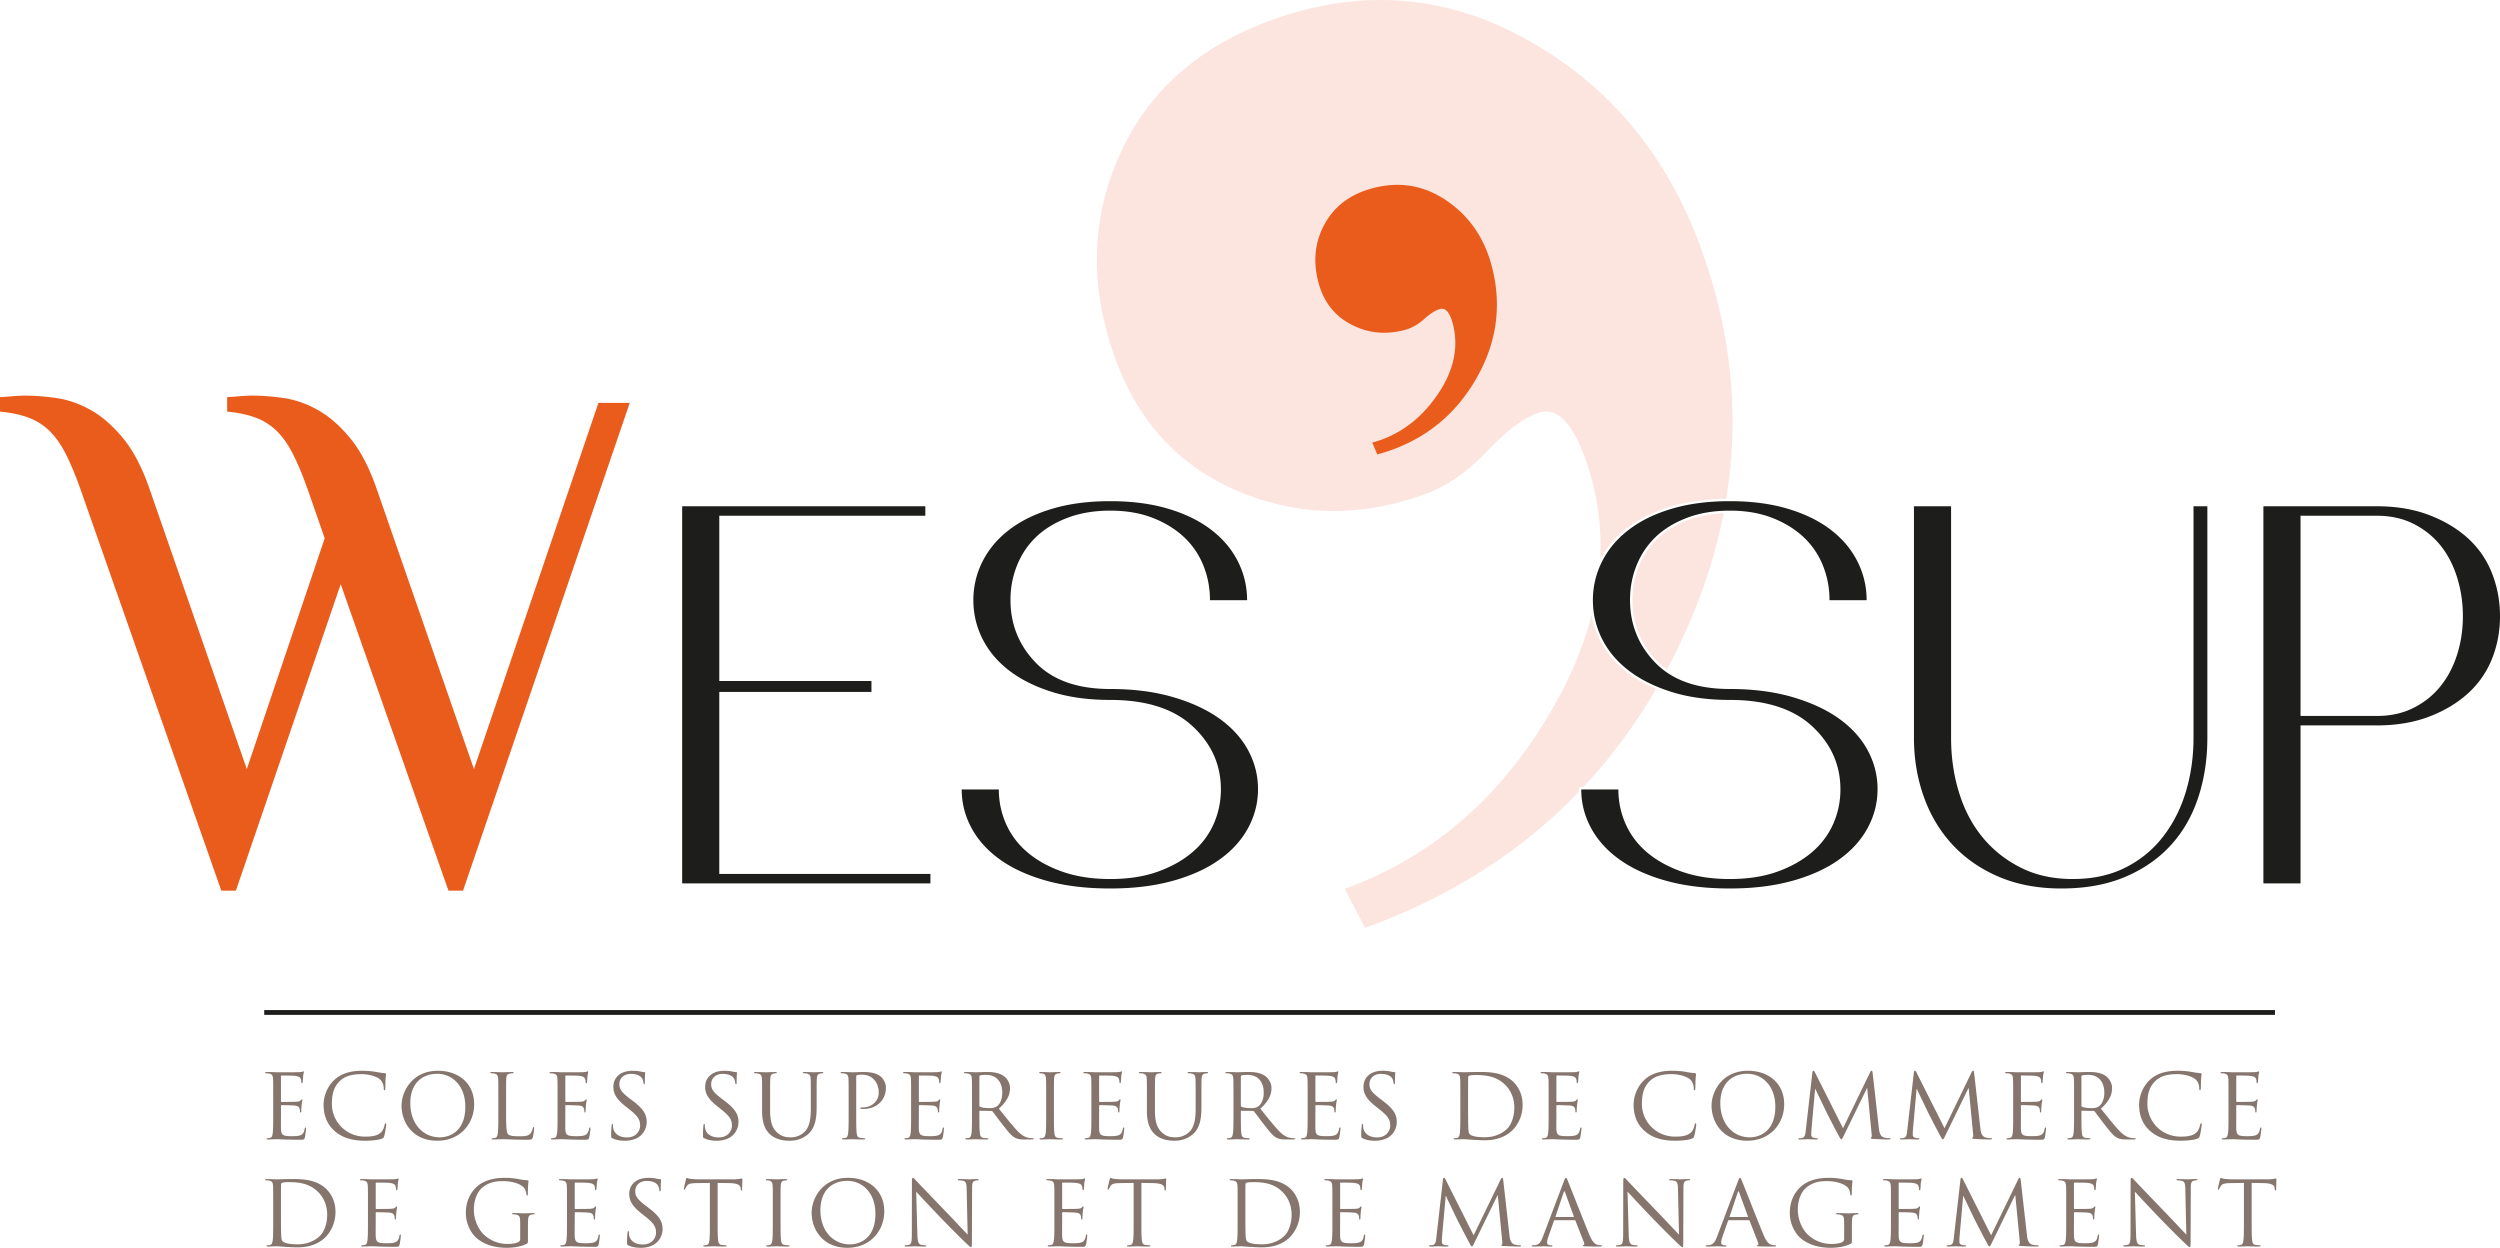 <svg xmlns="http://www.w3.org/2000/svg" viewBox="0 0 600 299.472"><path d="M397.728 129.326c-1.91 1.845-3.394 4.06-4.41 6.585a21.534 21.534 0 0 0-1.53 8.048c0 5.735 2.003 10.69 5.951 14.732.71.727 1.503 1.367 2.336 1.965a147.678 147.678 0 0 0 2.303-4.48c5.378-10.966 9.142-21.96 11.29-32.981-3.166.133-6.073.667-8.624 1.645-2.944 1.128-5.406 2.637-7.316 4.486zm-13.77 24.241a21.075 21.075 0 0 1-1.956-6.024c-1.9 7.423-5.048 14.977-9.477 22.666-12.17 21.117-28.768 35.475-49.794 43.099l4.888 9.379c20.405-7.399 37.508-18.285 51.316-32.66-.005-.185-.017-.368-.017-.553v-.583h1.086c6.594-7.038 12.42-14.89 17.47-23.56-2.642-1.104-4.982-2.427-6.973-3.962-2.852-2.197-5.053-4.822-6.543-7.802zm24.3-93.94c-8.1-22.337-21.946-38.992-41.542-49.985-19.595-10.98-40.13-12.583-61.588-4.803-17.526 6.353-29.7 17.215-36.514 32.569-6.822 15.368-7.135 31.581-.94 48.665 5.562 15.337 15.484 25.98 29.796 31.942 14.304 5.965 29.119 6.17 44.455.608 5.255-1.907 10.214-5.306 14.877-10.226 4.655-4.908 8.738-8.002 12.25-9.274 2.188-.795 4.23-.29 6.12 1.497 1.885 1.803 3.631 4.886 5.216 9.26 2.896 7.986 4.098 16.15 3.656 24.488 1.487-2.913 3.656-5.485 6.457-7.645 2.844-2.19 6.376-3.928 10.498-5.164 3.89-1.166 8.361-1.781 13.29-1.846 3.27-19.937 1.266-39.965-6.03-60.086z" fill="#fce5df"/><path d="M113.746 184.581l-23.413-67.444c-1.748-5.005-3.843-9-6.29-11.968-2.446-2.971-5.01-5.212-7.689-6.727-2.681-1.513-5.39-2.473-8.123-2.883-2.739-.407-5.33-.612-7.777-.612-.815 0-1.894.061-3.232.174-1.34.119-2.243.176-2.708.176v3.493c2.56.237 4.805.7 6.727 1.4a14.266 14.266 0 0 1 5.067 3.144c1.455 1.398 2.766 3.232 3.93 5.502 1.164 2.273 2.33 5.042 3.496 8.3l4.194 12.058-18.696 55.387-23.414-67.444c-1.747-5.005-3.843-9-6.29-11.968-2.446-2.971-5.01-5.212-7.688-6.727-2.681-1.513-5.39-2.473-8.125-2.883-2.738-.407-5.329-.612-7.775-.612-.814 0-1.891.061-3.232.174-1.339.119-2.242.176-2.708.176v3.493c2.563.237 4.804.7 6.727 1.4a14.28 14.28 0 0 1 5.067 3.144c1.454 1.398 2.765 3.232 3.93 5.502 1.164 2.273 2.329 5.042 3.495 8.3l33.897 96.624h3.495l25.16-73.56 25.86 73.56h3.495l40.012-117.065h-7.514l-29.878 87.886zM357.96 63.636c-1.81-6.688-5.43-11.868-10.857-15.539-5.427-3.669-11.356-4.636-17.783-2.896-5.247 1.418-9.052 4.278-11.407 8.576-2.358 4.3-2.843 9.004-1.457 14.12 1.241 4.593 3.865 7.929 7.88 10.008 4.014 2.085 8.313 2.504 12.906 1.261 1.574-.424 3.1-1.293 4.572-2.608 1.475-1.313 2.737-2.113 3.787-2.397.656-.177 1.237.018 1.742.584.505.57.936 1.509 1.294 2.819 1.546 5.721.292 11.501-3.757 17.342-4.053 5.841-9.227 9.61-15.523 11.314l1.19 2.845c10.235-2.769 18.016-8.602 23.35-17.51 5.332-8.902 6.69-18.21 4.063-27.919z" fill="#ea5c1c"/><path d="M223.298 209.743h-50.67V166.06h36.518v-2.62h-36.517v-39.663h49.448v-2.273h-58.36v90.509h59.581v-2.271zm62.813-5.154c-2.27 1.921-5.038 3.466-8.3 4.63-3.262 1.165-7.047 1.747-11.356 1.747-4.31 0-8.125-.582-11.445-1.748-3.32-1.163-6.115-2.708-8.388-4.63-2.269-1.92-3.99-4.193-5.153-6.814a20.201 20.201 0 0 1-1.747-8.3h-8.912c0 3.26.786 6.35 2.36 9.261 1.573 2.913 3.87 5.447 6.9 7.601 3.029 2.156 6.755 3.843 11.182 5.067 4.426 1.223 9.493 1.834 15.203 1.834 5.592 0 10.598-.614 15.025-1.84 4.427-1.229 8.153-2.924 11.184-5.086 3.026-2.163 5.329-4.707 6.902-7.629 1.57-2.92 2.357-6.018 2.357-9.296 0-3.27-.786-6.367-2.357-9.293-1.573-2.92-3.876-5.466-6.902-7.628-3.03-2.16-6.757-3.886-11.184-5.172-4.427-1.287-9.433-1.931-15.025-1.931-7.804 0-13.746-2.086-17.823-6.264-4.078-4.177-6.116-9.221-6.116-15.139 0-2.9.525-5.654 1.574-8.265 1.047-2.61 2.561-4.872 4.542-6.786 1.982-1.915 4.484-3.452 7.515-4.612 3.026-1.16 6.463-1.741 10.308-1.741 3.844 0 7.25.582 10.221 1.747 2.97 1.164 5.473 2.709 7.512 4.63a18.908 18.908 0 0 1 4.632 6.815c1.048 2.62 1.573 5.387 1.573 8.298h8.91c0-3.26-.728-6.348-2.185-9.26-1.457-2.91-3.581-5.444-6.377-7.6-2.796-2.155-6.232-3.845-10.31-5.067-4.077-1.223-8.735-1.836-13.976-1.836-5.243 0-9.903.613-13.979 1.836-4.079 1.222-7.512 2.912-10.308 5.067-2.797 2.156-4.921 4.69-6.377 7.6a20.415 20.415 0 0 0-2.185 9.26c0 3.262.728 6.35 2.185 9.261 1.456 2.913 3.58 5.447 6.377 7.602 2.796 2.156 6.23 3.871 10.308 5.153 4.076 1.283 8.736 1.921 13.979 1.921 8.62 0 15.202 2.099 19.742 6.291 4.544 4.193 6.818 9.261 6.818 15.201 0 2.914-.586 5.68-1.747 8.3-1.167 2.62-2.886 4.893-5.157 6.815zm148.69 0c-2.272 1.921-5.04 3.466-8.3 4.63-3.263 1.165-7.05 1.747-11.356 1.747-4.312 0-8.125-.582-11.446-1.748-3.32-1.163-6.115-2.708-8.388-4.63-2.27-1.92-3.99-4.193-5.153-6.814a20.202 20.202 0 0 1-1.748-8.3h-8.91c0 3.26.786 6.35 2.36 9.261 1.571 2.913 3.87 5.447 6.9 7.601 3.027 2.156 6.754 3.843 11.182 5.067 4.426 1.223 9.493 1.834 15.203 1.834 5.59 0 10.597-.614 15.025-1.84 4.424-1.229 8.152-2.924 11.183-5.086 3.027-2.163 5.33-4.707 6.902-7.629 1.572-2.92 2.359-6.018 2.359-9.296 0-3.27-.787-6.367-2.36-9.293-1.571-2.92-3.874-5.466-6.901-7.628-3.03-2.16-6.759-3.886-11.183-5.172-4.428-1.287-9.435-1.931-15.025-1.931-7.807 0-13.749-2.086-17.823-6.264-4.08-4.177-6.116-9.221-6.116-15.139 0-2.9.525-5.654 1.572-8.265 1.049-2.61 2.562-4.872 4.544-6.786 1.979-1.915 4.484-3.452 7.513-4.612 3.028-1.16 6.465-1.741 10.31-1.741 3.843 0 7.248.582 10.222 1.747 2.97 1.164 5.472 2.709 7.511 4.63a18.928 18.928 0 0 1 4.632 6.815c1.047 2.62 1.572 5.387 1.572 8.298h8.911c0-3.26-.73-6.348-2.185-9.26-1.458-2.91-3.58-5.444-6.378-7.6-2.795-2.155-6.232-3.845-10.308-5.067-4.08-1.223-8.736-1.836-13.977-1.836-5.243 0-9.903.613-13.979 1.836-4.079 1.222-7.513 2.912-10.31 5.067-2.795 2.156-4.92 4.69-6.376 7.6a20.415 20.415 0 0 0-2.185 9.26c0 3.262.728 6.35 2.185 9.261 1.455 2.913 3.58 5.447 6.377 7.602 2.796 2.156 6.23 3.871 10.31 5.153 4.075 1.283 8.735 1.921 13.978 1.921 8.618 0 15.2 2.099 19.743 6.291 4.542 4.193 6.814 9.261 6.814 15.201 0 2.914-.582 5.68-1.746 8.3-1.166 2.62-2.884 4.893-5.155 6.815zm33.828-1.835c3.037 3.263 6.746 5.826 11.125 7.689 4.381 1.86 9.372 2.794 14.976 2.794 5.837 0 10.947-.933 15.327-2.794 4.38-1.863 8.026-4.397 10.947-7.603 2.918-3.201 5.108-7.014 6.57-11.444 1.459-4.426 2.19-9.2 2.19-14.328v-55.563h-3.322v55.563c0 4.545-.61 8.855-1.833 12.931-1.224 4.08-3.058 7.686-5.504 10.833-2.445 3.146-5.478 5.621-9.086 7.426-3.613 1.807-7.806 2.708-12.58 2.708-4.66 0-8.797-.901-12.407-2.708-3.61-1.805-6.668-4.221-9.173-7.252-2.506-3.027-4.398-6.61-5.678-10.747-1.282-4.131-1.922-8.53-1.922-13.191v-55.563h-8.911v55.563c0 5.01.786 9.728 2.365 14.154 1.575 4.428 3.883 8.271 6.916 11.532zM598.08 137.58c-1.283-3.258-3.204-6.054-5.766-8.386-2.563-2.328-5.678-4.194-9.349-5.59-3.667-1.398-7.834-2.097-12.49-2.097h-27.26v90.508h8.913v-37.917h18.346c4.657 0 8.824-.698 12.491-2.096 3.671-1.4 6.786-3.26 9.35-5.592a22.256 22.256 0 0 0 5.765-8.298c1.282-3.203 1.92-6.61 1.92-10.222 0-3.61-.638-7.046-1.92-10.31zm-8.386 19.571c-.934 2.912-2.271 5.444-4.019 7.6-1.747 2.156-3.905 3.874-6.465 5.154-2.563 1.282-5.475 1.922-8.736 1.922h-18.346v-48.05h18.346c3.26 0 6.173.642 8.736 1.922 2.56 1.283 4.718 3 6.465 5.155 1.748 2.157 3.085 4.717 4.019 7.689.93 2.97 1.398 6.087 1.398 9.347 0 3.264-.468 6.35-1.398 9.261zm-526.28 86.424h482.578v-1.165H63.413v1.165z" fill="#1d1d1b"/><path d="M63.821 257.585c.198 0 .575.021.754.064.73.15.906.492.95 1.221.045.686.045 1.285.045 4.625v3.771c0 2.056 0 3.749-.111 4.647-.088.621-.198 1.092-.642 1.178a3.482 3.482 0 0 1-.664.086c-.134 0-.177.064-.177.128 0 .13.11.172.354.172.332 0 .841-.043 1.285-.043.464-.022.84-.022.884-.022.332 0 .865.022 1.729.065.863.021 2.082.064 3.743.064.862 0 1.041 0 1.196-.555.11-.452.289-1.907.289-2.08 0-.15 0-.32-.134-.32-.112 0-.155.086-.2.32-.155.88-.421 1.307-.997 1.544-.576.234-1.55.234-2.126.234-2.17 0-2.502-.278-2.568-1.755-.022-.45 0-2.935 0-3.663v-1.885c0-.086.043-.15.155-.15.377 0 2.57.043 3.166.107.864.086 1.063.449 1.152.75.09.278.09.493.09.706 0 .108.043.193.153.193.156 0 .156-.235.156-.406 0-.151.043-.943.088-1.372.067-.707.177-1.07.177-1.198 0-.13-.043-.173-.11-.173-.09 0-.177.109-.333.28-.198.213-.51.256-1.04.298-.51.045-3.234.045-3.521.045-.11 0-.133-.066-.133-.214v-5.912c0-.151.043-.215.133-.215.242 0 2.658.02 3.033.064 1.196.13 1.42.386 1.574.73.11.256.132.62.132.77 0 .17.043.278.178.278.087 0 .132-.128.154-.235.045-.257.088-1.2.11-1.414.067-.598.178-.857.178-1.005 0-.109-.023-.193-.09-.193-.11 0-.198.084-.308.107a6.213 6.213 0 0 1-.954.106c-.51.021-4.915.021-5.072.021l-.906-.041c-.487-.023-1.087-.023-1.596-.023-.243 0-.353.043-.353.171 0 .086.088.13.177.13zm16.518 13.879c1.749 1.52 3.986 2.312 7.307 2.312 1.419 0 3.101-.15 3.988-.491.398-.173.444-.214.575-.621.222-.728.487-2.592.487-2.742 0-.172-.043-.322-.155-.322-.133 0-.176.086-.22.322-.067.385-.355 1.328-.82 1.799-.886.88-2.192 1.07-3.855 1.07-4.738 0-7.992-3.748-7.992-7.838 0-2.185.375-4.092 1.992-5.59.775-.729 2.148-1.563 5.095-1.563 1.947 0 3.653.577 4.427 1.219.576.472.932 1.35.932 2.186 0 .299.023.449.176.449.132 0 .177-.128.2-.449.022-.322.022-1.5.065-2.207.046-.77.112-1.026.112-1.198 0-.13-.044-.216-.288-.236-.71-.044-1.418-.171-2.26-.321-1.083-.193-2.325-.257-3.21-.257-3.41 0-5.425 1.007-6.756 2.29-1.97 1.907-2.478 4.413-2.478 5.849 0 2.033.531 4.475 2.678 6.339zm24.758-14.478c-6.113 0-8.727 4.904-8.727 8.374 0 3.854 2.525 8.417 8.594 8.417 5.337 0 8.837-3.963 8.837-8.76 0-4.989-3.722-8.03-8.704-8.03zm.464 15.977c-3.987 0-7.087-3.213-7.087-8.203 0-4.69 2.768-7.046 6.468-7.046 3.498 0 6.733 2.762 6.733 7.901 0 6.234-4.12 7.348-6.114 7.348zm12.288-15.378c.2 0 .576.022.753.065.731.149.908.492.953 1.22.043.686.043 1.286.043 4.624v3.772c0 2.057 0 3.748-.11 4.647-.09.62-.2 1.091-.643 1.178-.2.043-.465.086-.664.086-.133 0-.177.064-.177.127 0 .13.11.173.354.173.332 0 .82-.02 1.262-.043.444 0 .819-.021.908-.021.642 0 1.33.02 2.26.064.929.022 2.081.064 3.676.064 1.173 0 1.24-.085 1.396-.578.176-.62.332-1.906.332-2.142s-.022-.32-.133-.32c-.134 0-.178.106-.2.277-.066.407-.288.943-.575 1.285-.532.62-1.507.643-2.68.643-1.728 0-2.304-.15-2.658-.493-.4-.386-.487-1.756-.487-4.904v-3.815c0-3.338 0-3.938.044-4.624.044-.75.22-1.114.864-1.22.265-.043.574-.065.73-.065.089 0 .178-.043.178-.13 0-.127-.112-.17-.356-.17-.664 0-2.28.064-2.39.064-.112 0-1.506-.064-2.503-.064-.244 0-.354.043-.354.17 0 .087.088.13.177.13zm18.622 15.892c.864.021 2.081.064 3.744.064.864 0 1.04 0 1.196-.555.11-.452.289-1.907.289-2.08 0-.15 0-.32-.134-.32-.112 0-.155.086-.2.32-.155.88-.421 1.307-.997 1.544-.575.234-1.55.234-2.126.234-2.17 0-2.503-.278-2.568-1.755-.022-.45 0-2.935 0-3.663v-1.885c0-.086.043-.15.155-.15.375 0 2.57.043 3.166.107.863.086 1.063.449 1.152.75.09.278.09.493.09.706 0 .108.043.193.153.193.156 0 .156-.235.156-.406 0-.151.045-.943.088-1.372.067-.707.177-1.07.177-1.198 0-.13-.044-.173-.11-.173-.09 0-.177.109-.333.28-.198.213-.51.256-1.041.298-.509.045-3.233.045-3.52.045-.112 0-.133-.066-.133-.214v-5.912c0-.151.043-.215.133-.215.242 0 2.657.02 3.033.064 1.196.13 1.42.386 1.574.73.11.256.132.62.132.77 0 .17.045.278.177.278.088 0 .133-.128.155-.235.045-.257.088-1.2.11-1.414.067-.598.178-.857.178-1.005 0-.109-.023-.193-.088-.193-.112 0-.2.084-.311.107-.176.041-.53.086-.953.106-.51.021-4.916.021-5.072.021l-.906-.041c-.487-.023-1.086-.023-1.595-.023-.244 0-.354.043-.354.171 0 .086.088.13.177.13.198 0 .575.02.753.063.731.15.907.492.952 1.221.044.686.044 1.285.044 4.625v3.771c0 2.056 0 3.749-.11 4.647-.09.621-.2 1.092-.643 1.178a3.499 3.499 0 0 1-.664.086c-.134 0-.177.064-.177.128 0 .13.11.172.354.172.332 0 .841-.043 1.285-.043.464-.022.84-.022.884-.022.332 0 .865.022 1.728.065zm18.735-4.155c0-1.714-.621-3.042-3.233-5.034l-.621-.47c-2.126-1.606-2.702-2.377-2.702-3.6 0-1.562 1.197-2.483 2.724-2.483 2.038 0 2.635.899 2.767 1.135.134.236.267.814.29 1.07.021.172.042.279.176.279.11 0 .155-.15.155-.492 0-1.457.088-2.164.088-2.27 0-.108-.043-.15-.222-.15-.176 0-.353-.022-.774-.108-.554-.128-1.195-.214-2.06-.214-2.812 0-4.584 1.564-4.584 3.856 0 1.455.532 2.783 2.88 4.647l.995.792c1.906 1.52 2.547 2.378 2.547 3.855 0 1.371-1.04 2.85-3.166 2.85-1.484 0-2.946-.6-3.278-2.186-.067-.298-.067-.6-.067-.791 0-.173-.022-.236-.155-.236-.11 0-.155.107-.177.343-.022.341-.11 1.198-.11 2.27 0 .578.022.665.332.813.908.43 1.926.58 2.968.58 1.196 0 2.39-.258 3.344-.9 1.527-1.05 1.883-2.679 1.883-3.556zm13.837 3.876c.908.43 1.926.58 2.968.58 1.195 0 2.39-.258 3.343-.9 1.528-1.05 1.884-2.679 1.884-3.556 0-1.714-.621-3.042-3.234-5.034l-.62-.47c-2.128-1.606-2.7-2.377-2.7-3.6 0-1.562 1.195-2.483 2.722-2.483 2.038 0 2.635.899 2.767 1.135.134.236.267.814.289 1.07.022.172.045.279.177.279.11 0 .155-.15.155-.492 0-1.457.088-2.164.088-2.27 0-.108-.045-.15-.222-.15-.176 0-.353-.022-.774-.108-.554-.128-1.195-.214-2.06-.214-2.812 0-4.584 1.564-4.584 3.856 0 1.455.532 2.783 2.88 4.647l.995.792c1.906 1.52 2.547 2.378 2.547 3.855 0 1.371-1.04 2.85-3.166 2.85-1.484 0-2.946-.6-3.278-2.186-.067-.298-.067-.6-.067-.791 0-.173-.023-.236-.155-.236-.11 0-.155.107-.177.343-.022.341-.11 1.198-.11 2.27 0 .578.022.665.332.813zm26.95-9.703c0-3.34 0-3.939.044-4.625.045-.75.222-1.091.82-1.22.265-.044.398-.065.554-.065.086 0 .176-.043.176-.129 0-.128-.11-.17-.355-.17-.662 0-1.704.063-1.859.063-.132 0-1.352-.064-2.348-.064-.242 0-.354.043-.354.171 0 .086.09.13.177.13.2 0 .575.02.754.063.73.15.908.492.952 1.221.043.686.043 1.285.043 4.625v2.678c0 2.207-.264 4.026-1.284 5.247-.798.923-2.126 1.544-3.476 1.544-1.264 0-2.26-.194-3.345-1.178-.951-.88-1.663-2.207-1.663-5.29v-3.001c0-3.34 0-3.939.046-4.625.045-.75.222-1.135.82-1.22.265-.044.398-.065.554-.065.086 0 .176-.043.176-.129 0-.128-.11-.17-.353-.17-.665 0-1.993.063-2.193.063s-1.55-.064-2.547-.064c-.244 0-.354.043-.354.171 0 .086.088.13.177.13.2 0 .576.02.753.063.731.15.909.492.952 1.221.044.686.044 1.285.044 4.625v3.128c0 3.128.843 4.626 1.925 5.634 1.575 1.434 3.811 1.52 4.564 1.52 1.307 0 2.969-.213 4.563-1.586 1.771-1.52 2.038-4.09 2.038-6.404v-2.292zm11.402-6.21c-1.018 0-2.303.064-2.79.064-.177 0-1.507-.064-2.502-.064-.244 0-.355.043-.355.171 0 .086.088.13.178.13.199 0 .574.02.753.063.73.15.908.492.95 1.221.046.686.046 1.285.046 4.625v3.771c0 2.056 0 3.749-.11 4.647-.09.621-.2 1.092-.642 1.178-.2.043-.466.086-.667.086-.131 0-.176.064-.176.128 0 .13.11.172.355.172.663 0 2.06-.065 2.125-.065.11 0 1.505.065 2.725.065.244 0 .354-.065.354-.172 0-.064-.046-.128-.177-.128-.2 0-.687-.043-.996-.086-.667-.086-.798-.557-.865-1.178-.11-.898-.11-2.591-.11-4.647v-8.803c0-.214.044-.364.177-.407.2-.086.576-.127.953-.127.509 0 1.859-.087 3.033 1.07 1.173 1.156 1.239 2.592 1.239 3.298 0 1.97-1.682 3.49-3.83 3.49-.465 0-.597.022-.597.194 0 .107.132.15.242.15.11.021.355.021.466.021 3.144 0 5.447-2.055 5.447-5.097 0-1.135-.62-2.099-1.107-2.549-.355-.322-1.35-1.22-4.12-1.22zm11.16 14.628c-.09.621-.2 1.092-.642 1.178-.2.043-.466.086-.664.086-.134 0-.178.064-.178.128 0 .13.11.172.354.172.332 0 .843-.043 1.285-.043.464-.022.842-.022.885-.022.33 0 .864.022 1.729.065.862.021 2.08.064 3.742.064.864 0 1.04 0 1.196-.555.111-.452.288-1.907.288-2.08 0-.15 0-.32-.134-.32-.111 0-.154.086-.2.32-.154.88-.419 1.307-.997 1.544-.574.234-1.55.234-2.124.234-2.172 0-2.504-.278-2.57-1.755-.021-.45 0-2.935 0-3.663v-1.885c0-.086.046-.15.156-.15.376 0 2.569.043 3.167.107.862.086 1.062.449 1.151.75.09.278.09.493.09.706 0 .108.044.193.153.193.158 0 .158-.235.158-.406 0-.151.043-.943.086-1.372.067-.707.177-1.07.177-1.198 0-.13-.043-.173-.11-.173-.09 0-.176.109-.334.28-.198.213-.509.256-1.04.298-.51.045-3.233.045-3.52.045-.11 0-.133-.066-.133-.214v-5.912c0-.151.045-.215.132-.215.243 0 2.66.02 3.034.064 1.195.13 1.419.386 1.574.73.111.256.134.62.134.77 0 .17.043.278.177.278.086 0 .13-.128.153-.235.045-.257.088-1.2.112-1.414.065-.598.175-.857.175-1.005 0-.109-.022-.193-.087-.193-.112 0-.2.084-.31.107a6.187 6.187 0 0 1-.954.106c-.51.021-4.914.021-5.07.021l-.909-.041c-.486-.023-1.085-.023-1.594-.023-.244 0-.353.043-.353.171 0 .086.087.13.176.13.2 0 .576.02.753.063.731.15.908.492.951 1.221.045.686.045 1.285.045 4.625v3.771c0 2.056 0 3.749-.11 4.647zm29.341 1.264c-.134 0-.443 0-.863-.065-.554-.085-1.507-.32-2.704-1.54-1.284-1.33-2.79-3.235-4.605-5.486 1.993-1.776 2.68-3.36 2.68-4.945 0-1.48-.974-2.528-1.528-2.913-1.173-.814-2.657-.945-4.054-.945-.686 0-2.368.066-2.614.066-.108 0-1.505-.066-2.5-.066-.245 0-.355.045-.355.173 0 .086.088.13.177.13.198 0 .575.021.754.065.729.15.906.491.95 1.219.045.686.045 1.284.045 4.625v3.772c0 2.054 0 3.748-.111 4.646-.088.62-.198 1.092-.642 1.18a3.635 3.635 0 0 1-.664.084c-.134 0-.177.065-.177.128 0 .129.11.172.354.172.664 0 2.06-.064 2.082-.064.11 0 1.506.064 2.724.064.244 0 .356-.064.356-.172 0-.063-.047-.128-.18-.128-.199 0-.685-.043-.997-.085-.663-.087-.796-.558-.863-1.179-.11-.898-.11-2.592-.11-4.646v-.517c0-.103.045-.169.155-.169l2.724.043c.132 0 .2.042.289.126.442.559 1.484 1.992 2.413 3.171 1.262 1.607 2.038 2.656 2.99 3.147.575.302 1.129.409 2.369.409h1.573c.398 0 .532-.043.532-.172 0-.063-.09-.128-.2-.128zm-8.704-7.625c-.509.344-1.13.408-1.661.408-.974 0-1.993-.15-2.325-.343-.11-.065-.155-.15-.155-.258v-7.003a.26.26 0 0 1 .177-.257c.222-.064.819-.13 1.486-.13 2.367 0 3.828 1.608 3.828 4.284 0 1.628-.574 2.785-1.35 3.299zm15.545 7.925c.244 0 .352-.064.352-.17 0-.065-.043-.13-.175-.13-.2 0-.686-.043-.998-.086-.663-.085-.797-.557-.863-1.178-.11-.897-.11-2.592-.11-4.647v-3.77c0-3.34 0-3.94.045-4.626.043-.75.22-1.113.817-1.221.265-.042.399-.064.554-.064.089 0 .178-.043.178-.128 0-.13-.111-.172-.354-.172-.664 0-2.06.064-2.17.064s-1.509-.064-2.238-.064c-.244 0-.353.043-.353.172 0 .085.087.128.176.128.155 0 .442.022.686.086.487.105.71.47.754 1.199.044.686.044 1.286.044 4.626v3.77c0 2.055 0 3.75-.11 4.647-.09.62-.201 1.093-.643 1.178-.2.043-.465.086-.664.086-.134 0-.177.065-.177.13 0 .127.11.17.354.17.662 0 2.06-.064 2.17-.064s1.507.064 2.725.064zm14.791-.491c.11-.452.29-1.907.29-2.08 0-.15 0-.32-.135-.32-.111 0-.155.086-.2.32-.154.88-.419 1.307-.997 1.544-.574.234-1.55.234-2.125.234-2.17 0-2.503-.278-2.568-1.755-.023-.45 0-2.935 0-3.663v-1.885c0-.086.043-.15.155-.15.376 0 2.57.043 3.166.107.863.086 1.063.449 1.152.75.09.278.09.493.09.706 0 .108.043.193.153.193.156 0 .156-.235.156-.406 0-.151.045-.943.088-1.372.067-.707.177-1.07.177-1.198 0-.13-.045-.173-.11-.173-.09 0-.177.109-.334.28-.198.213-.509.256-1.04.298-.51.045-3.233.045-3.52.045-.11 0-.133-.066-.133-.214v-5.912c0-.151.043-.215.132-.215.244 0 2.66.02 3.034.064 1.195.13 1.419.386 1.574.73.11.256.132.62.132.77 0 .17.045.278.177.278.088 0 .133-.128.155-.235.045-.257.088-1.2.11-1.414.067-.598.177-.857.177-1.005 0-.109-.022-.193-.087-.193-.112 0-.2.084-.312.107-.175.041-.53.086-.952.106-.51.021-4.916.021-5.07.021l-.909-.041c-.486-.023-1.085-.023-1.594-.023-.244 0-.354.043-.354.171 0 .086.088.13.177.13.2 0 .574.02.753.063.731.15.908.492.951 1.221.045.686.045 1.285.045 4.625v3.771c0 2.056 0 3.749-.11 4.647-.09.621-.2 1.092-.642 1.178-.2.043-.467.086-.665.086-.133 0-.177.064-.177.128 0 .13.11.172.354.172.332 0 .841-.043 1.285-.043.464-.022.84-.022.885-.022.33 0 .864.022 1.727.065.864.021 2.083.064 3.744.064.864 0 1.04 0 1.195-.555zm20.063-15.7c-.665 0-1.706.063-1.86.063-.133 0-1.353-.064-2.348-.064-.245 0-.355.043-.355.171 0 .086.09.13.177.13.2 0 .577.02.754.063.73.15.908.492.952 1.221.044.686.044 1.285.044 4.625v2.678c0 2.207-.265 4.026-1.285 5.247-.798.923-2.126 1.544-3.476 1.544-1.264 0-2.26-.194-3.345-1.178-.951-.88-1.661-2.207-1.661-5.29v-3.001c0-3.34 0-3.939.044-4.625.045-.75.222-1.135.82-1.22.266-.044.398-.065.554-.065.088 0 .176-.043.176-.129 0-.128-.11-.17-.353-.17-.665 0-1.993.063-2.192.063s-1.552-.064-2.548-.064c-.244 0-.354.043-.354.171 0 .086.088.13.177.13.2 0 .576.02.754.063.73.15.908.492.95 1.221.045.686.045 1.285.045 4.625v3.128c0 3.128.843 4.626 1.927 5.634 1.573 1.434 3.81 1.52 4.562 1.52 1.307 0 2.969-.213 4.563-1.586 1.771-1.52 2.038-4.09 2.038-6.404v-2.292c0-3.34 0-3.939.043-4.625.045-.75.222-1.091.82-1.22.265-.044.398-.065.554-.065.088 0 .176-.043.176-.129 0-.128-.11-.17-.353-.17zm10.006 16.191c.244 0 .355-.064.355-.172 0-.063-.045-.128-.178-.128-.2 0-.686-.043-.997-.085-.664-.087-.796-.558-.863-1.179-.11-.898-.11-2.592-.11-4.646v-.517c0-.103.044-.169.154-.169l2.724.043c.133 0 .2.042.29.126.441.559 1.484 1.992 2.412 3.171 1.263 1.607 2.038 2.656 2.991 3.147.575.302 1.13.409 2.368.409h1.574c.397 0 .531-.043.531-.172 0-.063-.087-.128-.2-.128-.132 0-.443 0-.863-.065-.555-.085-1.506-.32-2.703-1.54-1.283-1.33-2.79-3.235-4.606-5.486 1.994-1.776 2.68-3.36 2.68-4.945 0-1.48-.974-2.528-1.527-2.913-1.173-.814-2.658-.945-4.054-.945-.686 0-2.368.066-2.614.066-.109 0-1.505-.066-2.503-.066-.242 0-.352.045-.352.173 0 .086.088.13.177.13.198 0 .574.021.753.065.73.15.907.491.951 1.219.045.686.045 1.284.045 4.625v3.772c0 2.054 0 3.748-.11 4.646-.09.62-.2 1.092-.643 1.18a3.635 3.635 0 0 1-.664.084c-.134 0-.177.065-.177.128 0 .129.11.172.354.172.664 0 2.06-.064 2.083-.064.108 0 1.505.064 2.722.064zm-1.794-15.121a.26.26 0 0 1 .178-.257c.221-.064.818-.13 1.484-.13 2.368 0 3.83 1.608 3.83 4.284 0 1.628-.575 2.785-1.35 3.299-.51.344-1.13.408-1.662.408-.973 0-1.993-.15-2.325-.343-.11-.065-.155-.15-.155-.258v-7.003zm23.627 14.63c.112-.452.289-1.907.289-2.08 0-.15 0-.32-.132-.32-.112 0-.157.086-.202.32-.153.88-.42 1.307-.995 1.544-.575.234-1.55.234-2.126.234-2.17 0-2.504-.278-2.568-1.755-.024-.45 0-2.935 0-3.663v-1.885c0-.086.043-.15.153-.15.377 0 2.57.043 3.168.107.862.086 1.063.449 1.15.75.09.278.09.493.09.706 0 .108.045.193.155.193.155 0 .155-.235.155-.406 0-.151.044-.943.09-1.372.064-.707.176-1.07.176-1.198 0-.13-.044-.173-.112-.173-.087 0-.177.109-.331.28-.2.213-.511.256-1.041.298-.51.045-3.232.045-3.52.045-.112 0-.133-.066-.133-.214v-5.912c0-.151.043-.215.133-.215.242 0 2.657.02 3.033.064 1.196.13 1.417.386 1.572.73.11.256.133.62.133.77 0 .17.044.278.178.278.088 0 .131-.128.154-.235.046-.257.09-1.2.11-1.414.068-.598.179-.857.179-1.005 0-.109-.023-.193-.09-.193-.11 0-.2.084-.31.107a6.186 6.186 0 0 1-.952.106c-.51.021-4.916.021-5.072.021l-.906-.041c-.487-.023-1.086-.023-1.596-.023-.245 0-.353.043-.353.171 0 .086.088.13.176.13.2 0 .576.02.753.063.73.15.908.492.95 1.221.047.686.047 1.285.047 4.625v3.771c0 2.056 0 3.749-.111 4.647-.09.621-.2 1.092-.642 1.178-.2.043-.466.086-.666.086-.13 0-.175.064-.175.128 0 .13.11.172.354.172.332 0 .841-.043 1.283-.043.466-.022.843-.022.886-.022.334 0 .863.022 1.728.065.864.021 2.081.064 3.743.064.863 0 1.042 0 1.195-.555zm10.562-8.698l-.62-.47c-2.127-1.606-2.703-2.377-2.703-3.6 0-1.562 1.197-2.483 2.724-2.483 2.038 0 2.637.899 2.77 1.135s.266.814.287 1.07c.024.172.044.279.177.279.111 0 .155-.15.155-.492 0-1.457.089-2.164.089-2.27 0-.108-.045-.15-.22-.15-.177 0-.356-.022-.776-.108-.554-.128-1.195-.214-2.06-.214-2.814 0-4.582 1.564-4.582 3.856 0 1.455.53 2.783 2.877 4.647l.996.792c1.906 1.52 2.547 2.378 2.547 3.855 0 1.371-1.039 2.85-3.166 2.85-1.486 0-2.946-.6-3.28-2.186-.065-.298-.065-.6-.065-.791 0-.173-.022-.236-.153-.236-.114 0-.158.107-.179.343-.022.341-.112 1.198-.112 2.27 0 .578.023.665.334.813.908.43 1.926.58 2.967.58 1.197 0 2.392-.258 3.345-.9 1.527-1.05 1.881-2.679 1.881-3.556 0-1.714-.617-3.042-3.233-5.034zm22.408-7.004c-1.328 0-2.722.066-2.99.066-.109 0-1.507-.066-2.501-.066-.243 0-.356.045-.356.173 0 .086.09.127.177.127.2 0 .578.023.755.066.73.15.906.491.951 1.219.045.686.045 1.286.045 4.626v3.77c0 2.057 0 3.749-.11 4.649-.09.62-.2 1.091-.643 1.178-.2.043-.465.086-.664.086-.134 0-.18.064-.18.13 0 .127.113.17.357.17.33 0 .842-.043 1.283-.043.466-.023.84-.023.886-.023.111 0 .865.066 1.838.128.954.065 2.127.13 3.08.13 3.763 0 5.757-1.5 6.71-2.463 1.24-1.264 2.391-3.342 2.391-6.04 0-2.55-1.04-4.327-2.148-5.44-2.634-2.634-6.688-2.443-8.88-2.443zm7.265 13.666c-1.306 1.264-3.213 1.992-5.271 1.992-2.615 0-3.478-.449-3.765-.86-.177-.234-.22-1.089-.244-1.625-.021-.407-.043-2.377-.043-4.648v-2.657c0-1.648 0-3.833.022-4.56 0-.237.065-.344.265-.428.177-.087.997-.152 1.44-.152 2.634 0 5.159.3 7.242 2.422.908.921 2.125 2.675 2.125 5.396 0 1.971-.62 4.027-1.771 5.12zm8.257-13.365c.201 0 .576.021.753.064.731.15.91.492.953 1.221.043.686.043 1.285.043 4.625v3.771c0 2.056 0 3.749-.11 4.647-.09.621-.2 1.092-.642 1.178-.2.043-.466.086-.665.086-.13 0-.176.064-.176.128 0 .13.11.172.353.172.334 0 .841-.043 1.285-.043.466-.022.842-.022.887-.022.33 0 .862.022 1.727.065.862.021 2.08.064 3.742.064.864 0 1.042 0 1.195-.555.112-.452.29-1.907.29-2.08 0-.15 0-.32-.135-.32-.11 0-.155.086-.2.32-.152.88-.42 1.307-.993 1.544-.577.234-1.552.234-2.126.234-2.174 0-2.506-.278-2.57-1.755-.024-.45 0-2.935 0-3.663v-1.885c0-.086.045-.15.154-.15.378 0 2.57.043 3.166.107.863.086 1.064.449 1.152.75.09.278.09.493.09.706 0 .108.044.193.154.193.155 0 .155-.235.155-.406 0-.151.045-.943.088-1.372.067-.707.18-1.07.18-1.198 0-.13-.044-.173-.113-.173-.088 0-.176.109-.33.28-.202.213-.513.256-1.044.298-.508.045-3.232.045-3.52.045-.11 0-.132-.066-.132-.214v-5.912c0-.151.045-.215.133-.215.244 0 2.657.02 3.032.064 1.199.13 1.417.386 1.574.73.111.256.132.62.132.77 0 .17.045.278.179.278.09 0 .132-.128.153-.235.045-.257.09-1.2.11-1.414.069-.598.179-.857.179-1.005 0-.109-.02-.193-.09-.193-.11 0-.199.084-.307.107a6.238 6.238 0 0 1-.956.106c-.506.021-4.914.021-5.069.021l-.908-.041c-.487-.023-1.085-.023-1.596-.023-.244 0-.353.043-.353.171 0 .086.09.13.176.13zm37.024 12.015c-.132 0-.177.086-.221.322-.066.385-.355 1.328-.82 1.799-.885.88-2.192 1.07-3.853 1.07-4.738 0-7.996-3.748-7.996-7.838 0-2.185.377-4.092 1.994-5.59.775-.729 2.15-1.563 5.094-1.563 1.948 0 3.656.577 4.43 1.219.575.472.93 1.35.93 2.186 0 .299.021.449.176.449.134 0 .177-.128.2-.449.023-.322.023-1.5.066-2.207.045-.77.11-1.026.11-1.198 0-.13-.044-.216-.287-.236-.708-.044-1.418-.171-2.258-.321-1.087-.193-2.325-.257-3.212-.257-3.41 0-5.425 1.007-6.754 2.29-1.971 1.907-2.48 4.413-2.48 5.849 0 2.033.53 4.475 2.68 6.339 1.748 1.52 3.986 2.312 7.307 2.312 1.417 0 3.1-.15 3.986-.491.4-.173.444-.214.576-.621.222-.728.487-2.592.487-2.742 0-.172-.044-.322-.155-.322zm12.556-12.614c-6.114 0-8.728 4.904-8.728 8.374 0 3.854 2.525 8.417 8.594 8.417 5.337 0 8.837-3.963 8.837-8.76 0-4.989-3.72-8.03-8.703-8.03zm.465 15.977c-3.988 0-7.088-3.213-7.088-8.203 0-4.69 2.77-7.046 6.469-7.046 3.498 0 6.731 2.762 6.731 7.901 0 6.234-4.119 7.348-6.112 7.348zm33.769.322c0-.085-.069-.107-.177-.107-.224 0-.798 0-1.44-.193-.954-.3-1.109-1.5-1.196-2.271l-1.482-13.15c-.046-.408-.113-.578-.268-.578s-.244.15-.332.343l-6.512 13.448-6.775-13.47c-.11-.237-.198-.321-.332-.321s-.223.15-.243.386l-1.597 13.962c-.088.814-.153 1.65-.884 1.78-.334.064-.487.064-.666.064-.108 0-.22.041-.22.107 0 .15.155.191.375.191.6 0 1.663-.064 1.863-.064.175 0 1.238.064 2.057.064.268 0 .399-.041.399-.191 0-.066-.088-.107-.176-.107-.132 0-.467-.023-.844-.109-.33-.064-.575-.341-.575-.662 0-.366 0-.752.024-1.093l.884-9.94h.09c.242.58 2.722 5.72 2.922 6.106.112.214 2.017 3.92 2.593 4.968.42.771.532.987.686.987.2 0 .264-.192.731-1.137l5.426-11.136h.066l1.064 11.05c.045.386.02.75-.09.773-.11.02-.154.063-.154.15 0 .108.109.17.62.213.818.064 3.212.128 3.699.128.265 0 .464-.064.464-.191zm18.753-12.123l1.065 11.05c.044.386.02.75-.09.773-.11.02-.154.063-.154.15 0 .108.11.17.62.213.82.064 3.211.128 3.7.128.263 0 .462-.064.462-.191 0-.085-.067-.107-.175-.107-.223 0-.8 0-1.44-.193-.952-.3-1.109-1.5-1.196-2.271l-1.483-13.15c-.046-.408-.112-.578-.268-.578-.155 0-.244.15-.33.343l-6.513 13.448-6.775-13.47c-.112-.237-.2-.321-.332-.321-.136 0-.225.15-.244.386l-1.596 13.962c-.09.814-.153 1.65-.886 1.78-.332.064-.486.064-.664.064-.11 0-.221.041-.221.107 0 .15.156.191.375.191.6 0 1.663-.064 1.862-.064.176 0 1.238.064 2.059.064.266 0 .397-.041.397-.191 0-.066-.088-.107-.175-.107-.133 0-.466-.023-.843-.109-.332-.064-.576-.341-.576-.662 0-.366 0-.752.025-1.093l.884-9.94h.088c.244.58 2.724 5.72 2.922 6.106.112.214 2.02 3.92 2.594 4.968.42.771.531.987.686.987.201 0 .265-.192.73-1.137l5.427-11.136h.065zm18.422 9.424c-.11 0-.155.086-.2.32-.154.88-.42 1.307-.994 1.544-.576.234-1.551.234-2.126.234-2.173 0-2.505-.278-2.57-1.755-.023-.45 0-2.935 0-3.663v-1.885c0-.086.046-.15.154-.15.378 0 2.57.043 3.166.107.864.086 1.065.449 1.153.75.09.278.09.493.09.706 0 .108.044.193.154.193.155 0 .155-.235.155-.406 0-.151.044-.943.087-1.372.068-.707.18-1.07.18-1.198 0-.13-.044-.173-.112-.173-.088 0-.176.109-.33.28-.202.213-.513.256-1.045.298-.507.045-3.231.045-3.518.045-.112 0-.135-.066-.135-.214v-5.912c0-.151.047-.215.135-.215.244 0 2.655.02 3.032.064 1.197.13 1.417.386 1.572.73.113.256.134.62.134.77 0 .17.044.278.178.278.09 0 .133-.128.154-.235.044-.257.089-1.2.11-1.414.068-.598.179-.857.179-1.005 0-.109-.021-.193-.09-.193-.11 0-.2.084-.308.107a6.239 6.239 0 0 1-.956.106c-.506.021-4.915.021-5.068.021l-.908-.041c-.489-.023-1.086-.023-1.596-.023-.244 0-.353.043-.353.171 0 .086.09.13.176.13.2 0 .576.02.753.063.73.15.91.492.953 1.221.043.686.043 1.285.043 4.625v3.771c0 2.056 0 3.749-.11 4.647-.09.621-.2 1.092-.644 1.178a3.482 3.482 0 0 1-.664.086c-.13 0-.175.064-.175.128 0 .13.11.172.353.172.333 0 .84-.043 1.284-.043.466-.022.843-.022.888-.022.33 0 .861.022 1.726.065.862.021 2.081.064 3.743.064.863 0 1.04 0 1.195-.555.112-.452.289-1.907.289-2.08 0-.15 0-.32-.134-.32zm21.148 2.891c.397 0 .53-.043.53-.172 0-.063-.088-.128-.198-.128-.134 0-.444 0-.864-.065-.552-.085-1.506-.32-2.702-1.54-1.284-1.33-2.79-3.235-4.605-5.486 1.993-1.776 2.68-3.36 2.68-4.945 0-1.48-.974-2.528-1.531-2.913-1.173-.814-2.656-.945-4.05-.945-.687 0-2.37.066-2.615.066-.11 0-1.506-.066-2.502-.066-.243 0-.354.045-.354.173 0 .086.089.13.177.13.2 0 .578.021.751.065.731.15.91.491.955 1.219.044.686.044 1.284.044 4.625v3.772c0 2.054 0 3.748-.111 4.646-.088.62-.2 1.092-.643 1.18-.2.04-.463.084-.664.084-.133 0-.177.065-.177.128 0 .129.11.172.352.172.666 0 2.062-.064 2.083-.064.113 0 1.506.064 2.724.064.244 0 .356-.064.356-.172 0-.063-.045-.128-.177-.128-.2 0-.686-.043-.996-.085-.665-.087-.798-.558-.865-1.179-.112-.898-.112-2.592-.112-4.646v-.517c0-.103.045-.169.157-.169l2.724.043c.132 0 .2.042.287.126.444.559 1.483 1.992 2.413 3.171 1.263 1.607 2.038 2.656 2.99 3.147.579.302 1.13.409 2.372.409h1.57zm-8.37-7.925c-.511.344-1.13.408-1.662.408-.975 0-1.993-.15-2.325-.343-.112-.065-.157-.15-.157-.258v-7.003a.26.26 0 0 1 .18-.257c.22-.064.818-.13 1.483-.13 2.367 0 3.83 1.608 3.83 4.284 0 1.628-.574 2.785-1.35 3.299zm24.58 4.048c-.134 0-.18.086-.224.322-.065.385-.354 1.328-.818 1.799-.886.88-2.192 1.07-3.855 1.07-4.738 0-7.993-3.748-7.993-7.838 0-2.185.375-4.092 1.993-5.59.775-.729 2.15-1.563 5.092-1.563 1.95 0 3.658.577 4.432 1.219.575.472.93 1.35.93 2.186 0 .299.021.449.176.449.133 0 .177-.128.201-.449.02-.322.02-1.5.066-2.207.044-.77.108-1.026.108-1.198 0-.13-.043-.216-.287-.236-.707-.044-1.417-.171-2.257-.321-1.086-.193-2.325-.257-3.212-.257-3.412 0-5.425 1.007-6.756 2.29-1.969 1.907-2.48 4.413-2.48 5.849 0 2.033.532 4.475 2.681 6.339 1.75 1.52 3.987 2.312 7.306 2.312 1.418 0 3.103-.15 3.987-.491.399-.173.444-.214.576-.621.224-.728.487-2.592.487-2.742 0-.172-.045-.322-.153-.322zm4.823-12.015c.201 0 .576.021.755.064.729.15.908.492.952 1.221.044.686.044 1.285.044 4.625v3.771c0 2.056 0 3.749-.112 4.647-.09.621-.2 1.092-.642 1.178a3.499 3.499 0 0 1-.665.086c-.131 0-.176.064-.176.128 0 .13.112.172.355.172.332 0 .84-.043 1.283-.043.466-.022.842-.022.887-.022.332 0 .862.022 1.727.065.863.021 2.08.064 3.742.064.864 0 1.042 0 1.195-.555.112-.452.29-1.907.29-2.08 0-.15 0-.32-.135-.32-.108 0-.155.086-.2.32-.15.88-.419 1.307-.994 1.544-.576.234-1.55.234-2.125.234-2.172 0-2.506-.278-2.57-1.755-.024-.45 0-2.935 0-3.663v-1.885c0-.086.045-.15.154-.15.378 0 2.57.043 3.167.107.862.086 1.063.449 1.151.75.091.278.091.493.091.706 0 .108.043.193.153.193.155 0 .155-.235.155-.406 0-.151.045-.943.088-1.372.067-.707.18-1.07.18-1.198 0-.13-.045-.173-.113-.173-.088 0-.176.109-.33.28-.201.213-.513.256-1.043.298-.509.045-3.231.045-3.518.045-.114 0-.135-.066-.135-.214v-5.912c0-.151.045-.215.135-.215.242 0 2.655.02 3.032.064 1.197.13 1.417.386 1.572.73.111.256.132.62.132.77 0 .17.045.278.18.278.088 0 .133-.128.152-.235.046-.257.091-1.2.11-1.414.069-.598.179-.857.179-1.005 0-.109-.02-.193-.09-.193-.108 0-.199.084-.308.107a6.211 6.211 0 0 1-.954.106c-.507.021-4.915.021-5.07.021l-.906-.041c-.487-.023-1.087-.023-1.598-.023-.244 0-.351.043-.351.171 0 .086.088.13.174.13zM69.49 282.98c-1.328 0-2.723.065-2.99.065-.111 0-1.506-.065-2.502-.065-.243 0-.354.043-.354.17 0 .088.09.13.177.13.2 0 .576.02.752.064.732.15.91.491.954 1.219.043.686.043 1.288.043 4.628v3.77c0 2.055 0 3.747-.11 4.648-.09.621-.2 1.09-.643 1.177-.2.043-.465.086-.664.086-.133 0-.177.064-.177.13 0 .127.11.17.354.17.332 0 .843-.043 1.285-.043.464-.021.84-.021.885-.021.11 0 .864.064 1.837.128.955.065 2.128.127 3.08.127 3.765 0 5.758-1.498 6.711-2.462 1.24-1.264 2.39-3.342 2.39-6.039 0-2.55-1.04-4.326-2.147-5.44-2.637-2.635-6.689-2.442-8.881-2.442zm7.264 13.664c-1.307 1.264-3.21 1.992-5.271 1.992-2.613 0-3.476-.449-3.765-.857-.177-.235-.22-1.09-.242-1.627-.023-.407-.045-2.377-.045-4.648v-2.656c0-1.65 0-3.833.022-4.561 0-.235.066-.345.265-.428.177-.086.997-.151 1.44-.151 2.634 0 5.16.3 7.242 2.42.908.921 2.125 2.677 2.125 5.4 0 1.967-.619 4.023-1.77 5.116zm19.308-.363c-.112 0-.155.085-.2.32-.154.878-.42 1.306-.997 1.544-.574.235-1.55.235-2.126.235-2.17 0-2.502-.28-2.567-1.756-.023-.452 0-2.936 0-3.664v-1.885c0-.084.043-.15.154-.15.375 0 2.57.043 3.167.109.863.084 1.062.448 1.152.75.09.277.09.491.09.705 0 .109.042.193.152.193.157 0 .157-.234.157-.407 0-.15.044-.941.088-1.37.067-.708.177-1.07.177-1.2 0-.128-.045-.171-.11-.171-.09 0-.178.106-.334.277-.198.216-.509.259-1.04.3-.51.043-3.234.043-3.521.043-.11 0-.132-.065-.132-.212v-5.913c0-.15.043-.214.132-.214.243 0 2.657.021 3.034.064 1.195.13 1.417.386 1.573.728.11.257.133.622.133.772 0 .171.044.278.177.278.088 0 .132-.13.155-.235.044-.258.088-1.201.11-1.413.067-.6.177-.86.177-1.006 0-.108-.022-.193-.088-.193-.111 0-.2.085-.31.105-.177.042-.53.088-.954.107-.509.023-4.915.023-5.07.023l-.908-.042c-.487-.022-1.085-.022-1.594-.022-.244 0-.354.041-.354.169 0 .088.087.13.177.13.2 0 .574.022.753.063.73.15.908.493.951 1.22.045.687.045 1.287.045 4.627v3.77c0 2.057 0 3.749-.11 4.649-.09.62-.2 1.091-.642 1.176-.2.043-.468.088-.665.088-.133 0-.178.062-.178.127 0 .128.11.171.355.171.332 0 .84-.043 1.284-.043.465-.02.841-.02.886-.02.33 0 .864.02 1.727.063.863.022 2.083.066 3.744.066.863 0 1.04 0 1.195-.557.11-.45.29-1.906.29-2.078 0-.152 0-.321-.135-.321zm31.887-5.14c-.665 0-2.058.065-2.17.065-.11 0-1.507-.066-2.502-.066-.245 0-.355.042-.355.17 0 .087.088.13.177.13.2 0 .575.02.754.064.885.235.995.47.995 2.207v3.64c0 .364-.154.602-.442.749-.577.322-1.728.45-2.524.45-2.038 0-4.054-.642-5.803-2.292-.776-.728-2.348-2.912-2.348-5.93 0-2.509.907-4.458 2.193-5.442 1.682-1.287 3.344-1.413 4.74-1.413 2.855 0 4.649.921 5.204 1.734.332.515.442 1.113.465 1.413.022.194.044.321.154.321.155 0 .2-.105.2-.448 0-2.142.155-2.742.155-3.044 0-.084-.045-.169-.267-.191-.552-.02-1.328-.107-1.794-.214-.42-.086-1.991-.364-3.388-.364-1.704 0-3.897.149-5.89 1.349-1.971 1.201-3.698 3.62-3.698 7.046 0 2.678 1.283 4.97 2.635 6.106 2.458 2.077 5.603 2.29 7.285 2.29 1.285 0 3.278-.235 4.695-.963.267-.15.29-.193.29-1.157v-2.4c0-.897 0-1.542.042-2.226.045-.75.222-1.114.82-1.221.267-.043.4-.064.554-.064.088 0 .178-.043.178-.13 0-.128-.11-.17-.355-.17zm15.875 5.14c-.112 0-.155.085-.2.32-.154.878-.42 1.306-.997 1.544-.574.235-1.55.235-2.125.235-2.17 0-2.503-.28-2.568-1.756-.023-.452 0-2.936 0-3.664v-1.885c0-.084.043-.15.154-.15.376 0 2.57.043 3.167.109.863.084 1.063.448 1.152.75.09.277.09.491.09.705 0 .109.042.193.153.193.156 0 .156-.234.156-.407 0-.15.045-.941.088-1.37.067-.708.177-1.07.177-1.2 0-.128-.045-.171-.11-.171-.09 0-.177.106-.334.277-.198.216-.509.259-1.04.3-.51.043-3.234.043-3.52.043-.113 0-.133-.065-.133-.212v-5.913c0-.15.043-.214.132-.214.243 0 2.657.021 3.034.064 1.195.13 1.417.386 1.574.728.11.257.132.622.132.772 0 .171.045.278.177.278.088 0 .133-.13.155-.235.045-.258.088-1.201.11-1.413.067-.6.177-.86.177-1.006 0-.108-.022-.193-.088-.193-.111 0-.2.085-.31.105-.176.042-.53.088-.954.107-.509.023-4.915.023-5.071.023l-.907-.042c-.486-.022-1.085-.022-1.594-.022-.244 0-.354.041-.354.169 0 .088.087.13.177.13.2 0 .574.022.753.063.731.15.908.493.951 1.22.045.687.045 1.287.045 4.627v3.77c0 2.057 0 3.749-.11 4.649-.09.62-.2 1.091-.642 1.176-.2.043-.467.088-.665.088-.133 0-.177.062-.177.127 0 .128.11.171.354.171.332 0 .84-.043 1.285-.043.464-.02.84-.02.884-.02.332 0 .865.02 1.728.063.863.022 2.083.066 3.744.066.863 0 1.04 0 1.195-.557.11-.45.29-1.906.29-2.078 0-.152 0-.321-.135-.321zm11.957-6.297l-.62-.472c-2.126-1.606-2.702-2.378-2.702-3.598 0-1.562 1.197-2.484 2.724-2.484 2.038 0 2.635.898 2.769 1.133.132.238.265.815.287 1.072.022.172.043.28.177.28.11 0 .155-.15.155-.494 0-1.455.088-2.164.088-2.27 0-.106-.043-.149-.22-.149-.178 0-.355-.02-.776-.109-.554-.127-1.195-.213-2.06-.213-2.812 0-4.584 1.565-4.584 3.855 0 1.457.532 2.784 2.88 4.65l.995.79c1.906 1.52 2.549 2.379 2.549 3.855 0 1.372-1.042 2.85-3.168 2.85-1.484 0-2.946-.6-3.278-2.185-.067-.3-.067-.6-.067-.793 0-.172-.022-.236-.155-.236-.11 0-.155.108-.177.345-.02.341-.11 1.198-.11 2.269 0 .578.022.664.332.812.908.43 1.926.58 2.967.58 1.197 0 2.392-.259 3.345-.899 1.527-1.052 1.883-2.678 1.883-3.556 0-1.715-.621-3.041-3.234-5.033zm22.277-7.153c-.09 0-.289.064-.62.107-.355.063-.864.107-1.573.107h-8.305a24.51 24.51 0 0 1-1.75-.107c-.597-.043-.819-.257-.975-.257-.087 0-.176.276-.22.405-.045.172-.487 2.014-.487 2.23 0 .127.043.191.11.191.088 0 .156-.043.222-.215.065-.149.132-.299.375-.663.356-.514.887-.664 2.26-.686l3.277-.041v9.058c0 2.057 0 3.749-.11 4.649-.09.62-.2 1.093-.643 1.176-.2.043-.464.088-.664.088-.132 0-.177.064-.177.127 0 .128.11.171.354.171.664 0 2.06-.064 2.17-.064.11 0 1.507.064 2.725.064.244 0 .354-.064.354-.17 0-.064-.044-.128-.177-.128-.2 0-.686-.045-.997-.088-.664-.083-.797-.556-.864-1.176-.11-.9-.11-2.592-.11-4.65v-9.057l2.791.041c2.126.045 2.658.536 2.723 1.18l.022.236c.023.298.067.362.178.362.089 0 .154-.086.154-.278 0-.236.067-1.714.067-2.357 0-.13 0-.255-.11-.255zm11.247 16.042c-.2 0-.686-.045-.997-.088-.664-.083-.797-.556-.864-1.176-.11-.9-.11-2.592-.11-4.65v-3.767c0-3.342 0-3.942.045-4.628.043-.749.22-1.112.819-1.22.265-.042.397-.065.553-.065.088 0 .178-.043.178-.13 0-.127-.112-.168-.355-.168-.664 0-2.06.064-2.17.064-.11 0-1.505-.064-2.238-.064-.242 0-.352.041-.352.169 0 .086.087.13.175.13.155 0 .444.022.686.085.489.107.71.471.755 1.199.043.686.043 1.286.043 4.628v3.768c0 2.057 0 3.749-.11 4.649-.089.62-.2 1.093-.643 1.176-.2.043-.464.088-.664.088-.132 0-.177.064-.177.127 0 .128.11.171.354.171.666 0 2.06-.064 2.17-.064.111 0 1.507.064 2.725.064.244 0 .354-.064.354-.17 0-.064-.044-.128-.177-.128zm14.216-16.193c-6.112 0-8.726 4.904-8.726 8.375 0 3.853 2.525 8.415 8.594 8.415 5.336 0 8.836-3.96 8.836-8.758 0-4.99-3.721-8.032-8.704-8.032zm.465 15.978c-3.987 0-7.088-3.214-7.088-8.203 0-4.69 2.77-7.047 6.469-7.047 3.498 0 6.733 2.762 6.733 7.903 0 6.233-4.121 7.347-6.114 7.347zM234.5 282.98c-.91 0-1.64.065-1.883.065-.244 0-1.307-.065-2.303-.065-.267 0-.442.024-.442.152 0 .084.02.148.175.148.179 0 .688.022 1.085.109.687.17.843.641.865 2.034l.243 10.88c-.709-.707-3.123-3.32-5.314-5.59-3.41-3.534-6.711-6.981-7.043-7.347-.222-.215-.598-.684-.776-.684s-.244.234-.244 1.069l-.022 12.272c0 1.95-.11 2.571-.664 2.721a3.28 3.28 0 0 1-.908.13c-.11 0-.177.043-.177.129 0 .148.134.169.356.169.996 0 1.924-.064 2.125-.064.198 0 1.084.064 2.346.064.267 0 .4-.043.4-.17 0-.085-.068-.128-.178-.128-.2 0-.686-.023-1.106-.13-.6-.17-.82-.727-.865-2.485L219.884 286c.709.77 3.211 3.468 5.779 6.146 2.347 2.443 5.537 5.59 5.78 5.806 1.175 1.133 1.44 1.369 1.617 1.369.155 0 .2-.107.2-1.52l.044-12.55c0-1.286.09-1.756.82-1.906.265-.066.42-.066.532-.066.154 0 .244-.064.244-.148 0-.128-.157-.152-.4-.152zm26.304 13.302c-.112 0-.155.085-.2.32-.154.878-.42 1.306-.997 1.544-.575.235-1.55.235-2.126.235-2.17 0-2.502-.28-2.568-1.756-.022-.452 0-2.936 0-3.664v-1.885c0-.084.044-.15.155-.15.375 0 2.57.043 3.166.109.864.084 1.063.448 1.153.75.09.277.09.491.09.705 0 .109.042.193.152.193.157 0 .157-.234.157-.407 0-.15.044-.941.087-1.37.067-.708.178-1.07.178-1.2 0-.128-.044-.171-.11-.171-.09 0-.178.106-.334.277-.198.216-.51.259-1.04.3-.51.043-3.234.043-3.521.043-.112 0-.133-.065-.133-.212v-5.913c0-.15.044-.214.133-.214.242 0 2.657.021 3.034.064 1.195.13 1.418.386 1.573.728.11.257.133.622.133.772 0 .171.044.278.177.278.088 0 .132-.13.155-.235.044-.258.087-1.201.11-1.413.067-.6.177-.86.177-1.006 0-.108-.022-.193-.088-.193-.112 0-.2.085-.31.105a5.984 5.984 0 0 1-.954.107c-.509.023-4.915.023-5.072.023l-.906-.042c-.487-.022-1.085-.022-1.594-.022-.245 0-.355.041-.355.169 0 .088.088.13.177.13.198 0 .575.022.754.063.73.15.908.493.95 1.22.046.687.046 1.287.046 4.627v3.77c0 2.057 0 3.749-.11 4.649-.09.62-.2 1.091-.644 1.176a3.512 3.512 0 0 1-.664.088c-.134 0-.177.062-.177.127 0 .128.11.171.355.171.332 0 .84-.043 1.284-.043.465-.02.841-.02.884-.02.332 0 .865.02 1.729.063.863.022 2.082.066 3.744.066.863 0 1.04 0 1.195-.557.11-.45.289-1.906.289-2.078 0-.152 0-.321-.134-.321zm18.953-13.45c-.088 0-.287.064-.62.107-.353.063-.863.107-1.571.107h-8.305c-.267 0-1.108-.044-1.75-.107-.598-.043-.82-.257-.976-.257-.086 0-.175.276-.22.405-.045.172-.487 2.014-.487 2.23 0 .127.043.191.11.191.09 0 .157-.043.222-.215.065-.149.132-.299.375-.663.356-.514.887-.664 2.26-.686l3.278-.041v9.058c0 2.057 0 3.749-.11 4.649-.09.62-.2 1.093-.643 1.176-.2.043-.465.088-.664.088-.133 0-.177.064-.177.127 0 .128.11.171.354.171.664 0 2.058-.064 2.17-.064.11 0 1.507.064 2.724.064.245 0 .355-.064.355-.17 0-.064-.045-.128-.177-.128-.2 0-.687-.045-.998-.088-.664-.083-.796-.556-.863-1.176-.11-.9-.11-2.592-.11-4.65v-9.057l2.79.041c2.127.045 2.658.536 2.723 1.18l.023.236c.022.298.067.362.177.362.09 0 .155-.086.155-.278 0-.236.067-1.714.067-2.357 0-.13 0-.255-.112-.255zm21.191.149c-1.329 0-2.724.065-2.989.065-.113 0-1.505-.065-2.502-.065-.244 0-.356.043-.356.17 0 .088.09.13.177.13.201 0 .576.02.754.064.73.15.91.491.952 1.219.043.686.043 1.288.043 4.628v3.77c0 2.055 0 3.747-.108 4.648-.091.621-.2 1.09-.645 1.177-.2.043-.464.086-.662.086-.133 0-.177.064-.177.13 0 .127.108.17.352.17.334 0 .843-.043 1.285-.043.464-.021.843-.021.887-.021.109 0 .862.064 1.837.128.953.065 2.126.127 3.079.127 3.764 0 5.76-1.498 6.71-2.462 1.242-1.264 2.393-3.342 2.393-6.039 0-2.55-1.042-4.326-2.15-5.44-2.635-2.635-6.688-2.442-8.88-2.442zm7.263 13.664c-1.307 1.264-3.209 1.992-5.27 1.992-2.613 0-3.477-.449-3.764-.857-.177-.235-.222-1.09-.243-1.627-.022-.407-.046-2.377-.046-4.648v-2.656c0-1.65 0-3.833.024-4.561 0-.235.066-.345.265-.428.176-.086.996-.151 1.438-.151 2.636 0 5.163.3 7.244 2.42.908.921 2.125 2.677 2.125 5.4 0 1.967-.619 4.023-1.773 5.116zm19.308-.363c-.11 0-.155.085-.2.32-.152.878-.42 1.306-.995 1.544-.576.235-1.551.235-2.126.235-2.172 0-2.504-.28-2.57-1.756-.023-.452 0-2.936 0-3.664v-1.885c0-.084.045-.15.156-.15.376 0 2.569.043 3.166.109.863.084 1.064.448 1.152.75.09.277.09.491.09.705 0 .109.043.193.154.193.155 0 .155-.234.155-.407 0-.15.045-.941.088-1.37.065-.708.179-1.07.179-1.2 0-.128-.045-.171-.114-.171-.088 0-.175.106-.33.277-.201.216-.51.259-1.042.3-.51.043-3.232.043-3.52.043-.11 0-.133-.065-.133-.212v-5.913c0-.15.044-.214.134-.214.242 0 2.655.021 3.032.064 1.197.13 1.417.386 1.574.728.11.257.132.622.132.772 0 .171.045.278.179.278.088 0 .132-.13.153-.235.045-.258.09-1.201.109-1.413.07-.6.18-.86.18-1.006 0-.108-.023-.193-.09-.193-.11 0-.199.085-.31.105a5.985 5.985 0 0 1-.953.107c-.508.023-4.916.023-5.07.023l-.907-.042c-.487-.022-1.087-.022-1.596-.022-.244 0-.353.041-.353.169 0 .088.088.13.174.13.201 0 .576.022.755.063.731.15.908.493.953 1.22.043.687.043 1.287.043 4.627v3.77c0 2.057 0 3.749-.11 4.649-.091.62-.2 1.091-.642 1.176-.2.043-.466.088-.667.088-.13 0-.175.062-.175.127 0 .128.111.171.354.171.333 0 .841-.043 1.283-.043.468-.02.843-.02.887-.02.332 0 .862.02 1.729.063.862.022 2.08.066 3.74.066.865 0 1.043 0 1.197-.557.11-.45.29-1.906.29-2.078 0-.152 0-.321-.135-.321zm37.38 2.59c-.223 0-.798 0-1.441-.192-.951-.299-1.108-1.5-1.195-2.271l-1.483-13.15c-.046-.408-.112-.578-.266-.578-.155 0-.245.15-.332.343l-6.513 13.45-6.775-13.47c-.11-.239-.2-.323-.332-.323-.134 0-.223.15-.244.386l-1.596 13.964c-.088.814-.153 1.649-.886 1.778a2.953 2.953 0 0 1-.663.064c-.11 0-.22.043-.22.107 0 .15.154.191.374.191.6 0 1.663-.062 1.863-.062.175 0 1.238.062 2.057.062.268 0 .399-.041.399-.191 0-.064-.088-.107-.176-.107-.134 0-.467-.021-.842-.107-.332-.064-.576-.342-.576-.664 0-.364 0-.75.024-1.092l.884-9.939h.087c.245.58 2.725 5.72 2.924 6.106.11.214 2.017 3.918 2.593 4.968.42.77.532.985.685.985.201 0 .265-.192.731-1.135l5.428-11.136h.063l1.065 11.048c.045.386.02.752-.09.773-.11.022-.154.065-.154.15 0 .108.11.172.622.215.819.064 3.21.126 3.696.126.265 0 .466-.062.466-.191 0-.085-.068-.107-.177-.107zm19.352.001c-.223 0-.555-.02-.886-.13-.466-.127-1.107-.47-1.905-2.377-1.35-3.254-4.826-12.1-5.16-12.914-.266-.664-.354-.771-.488-.771s-.222.13-.487.835l-5.027 13.3c-.4 1.072-.84 1.886-1.86 2.014a6.665 6.665 0 0 1-.64.043c-.112 0-.202.043-.202.13 0 .127.133.17.42.17 1.042 0 2.26-.064 2.504-.064.243 0 1.197.064 1.728.064.198 0 .33-.043.33-.17 0-.087-.066-.13-.22-.13h-.223c-.375 0-.84-.193-.84-.622 0-.385.11-.899.309-1.435l1.33-3.79c.044-.107.11-.171.22-.171h4.761c.112 0 .157.043.2.128l2.062 5.268c.132.343 0 .536-.136.579-.088.022-.155.064-.155.15 0 .13.246.13.667.15 1.526.043 3.143.043 3.475.043.244 0 .443-.043.443-.17 0-.11-.087-.13-.22-.13zm-6.623-6.79h-4.23c-.064 0-.11-.042-.064-.149l1.947-5.783c.11-.321.223-.321.333 0l2.102 5.783c.024.086.024.148-.088.148zm27.594-9.103c-.911 0-1.64.065-1.883.065-.244 0-1.309-.065-2.305-.065-.266 0-.443.024-.443.152 0 .084.024.148.177.148.18 0 .688.022 1.085.109.69.17.844.641.863 2.034l.246 10.88c-.707-.707-3.123-3.32-5.314-5.59-3.412-3.534-6.713-6.981-7.043-7.347-.223-.215-.6-.684-.776-.684-.177 0-.244.234-.244 1.069l-.024 12.272c0 1.95-.107 2.571-.664 2.721-.33.107-.73.13-.906.13-.112 0-.179.043-.179.129 0 .148.136.169.355.169.999 0 1.926-.064 2.125-.064.201 0 1.087.064 2.35.064.264 0 .4-.043.4-.17 0-.085-.069-.128-.18-.128-.2 0-.687-.023-1.108-.13-.597-.17-.819-.727-.862-2.485L390.606 286c.707.77 3.211 3.468 5.779 6.146 2.346 2.443 5.538 5.59 5.782 5.806 1.173 1.133 1.438 1.369 1.615 1.369.155 0 .198-.107.198-1.52l.044-12.55c0-1.286.09-1.756.82-1.906.266-.066.422-.066.534-.066.153 0 .242-.064.242-.148 0-.128-.153-.152-.397-.152zm20.812 15.893c-.224 0-.554-.02-.886-.13-.466-.127-1.106-.47-1.905-2.377-1.35-3.254-4.826-12.1-5.16-12.914-.265-.664-.354-.771-.488-.771s-.22.13-.487.835l-5.026 13.3c-.4 1.072-.842 1.886-1.862 2.014a6.629 6.629 0 0 1-.64.043c-.112 0-.201.043-.201.13 0 .127.134.17.421.17 1.04 0 2.259-.064 2.503-.064.242 0 1.197.064 1.728.064.2 0 .33-.043.33-.17 0-.087-.065-.13-.22-.13h-.223c-.375 0-.84-.193-.84-.622 0-.385.109-.899.308-1.435l1.331-3.79c.045-.107.11-.171.22-.171h4.763c.111 0 .154.043.2.128l2.06 5.268c.132.343 0 .536-.135.579-.089.022-.154.064-.154.15 0 .13.244.13.665.15 1.527.043 3.144.043 3.474.043.245 0 .446-.043.446-.17 0-.11-.088-.13-.222-.13zm-6.622-6.79h-4.232c-.064 0-.108-.042-.064-.149l1.949-5.783c.108-.321.222-.321.332 0l2.103 5.783c.022.086.022.148-.088.148zm26.285-.942c-.664 0-2.06.066-2.17.066-.112 0-1.506-.066-2.503-.066-.244 0-.354.042-.354.17 0 .087.089.13.177.13.2 0 .576.02.753.064.886.235.997.47.997 2.207v3.64c0 .364-.156.602-.443.749-.575.322-1.729.45-2.527.45-2.036 0-4.05-.642-5.8-2.292-.776-.728-2.348-2.912-2.348-5.93 0-2.509.908-4.458 2.193-5.442 1.683-1.287 3.345-1.413 4.74-1.413 2.854 0 4.648.921 5.205 1.734.33.515.44 1.113.463 1.413.024.194.045.321.155.321.155 0 .2-.105.2-.448 0-2.142.154-2.742.154-3.044 0-.084-.045-.169-.265-.191-.554-.02-1.328-.107-1.794-.214-.42-.086-1.994-.364-3.39-.364-1.704 0-3.898.149-5.89 1.349-1.97 1.201-3.697 3.62-3.697 7.046 0 2.678 1.283 4.97 2.634 6.106 2.46 2.077 5.604 2.29 7.286 2.29 1.286 0 3.278-.235 4.696-.963.265-.15.288-.193.288-1.157v-2.4c0-.897 0-1.542.044-2.226.043-.75.22-1.114.819-1.221.265-.043.399-.064.552-.064.091 0 .179-.043.179-.13 0-.128-.11-.17-.354-.17zm15.875 5.141c-.11 0-.155.085-.2.32-.153.878-.42 1.306-.995 1.544-.576.235-1.551.235-2.126.235-2.172 0-2.504-.28-2.57-1.756-.023-.452 0-2.936 0-3.664v-1.885c0-.084.045-.15.155-.15.377 0 2.57.043 3.167.109.863.084 1.064.448 1.152.75.09.277.09.491.09.705 0 .109.042.193.154.193.155 0 .155-.234.155-.407 0-.15.045-.941.088-1.37.065-.708.178-1.07.178-1.2 0-.128-.044-.171-.113-.171-.088 0-.175.106-.33.277-.201.216-.511.259-1.042.3-.51.043-3.232.043-3.52.043-.111 0-.133-.065-.133-.212v-5.913c0-.15.044-.214.134-.214.242 0 2.655.021 3.032.064 1.197.13 1.417.386 1.572.728.112.257.134.622.134.772 0 .171.045.278.179.278.087 0 .132-.13.153-.235.044-.258.09-1.201.108-1.413.069-.6.18-.86.18-1.006 0-.108-.022-.193-.089-.193-.11 0-.2.085-.31.105a5.984 5.984 0 0 1-.954.107c-.507.023-4.915.023-5.07.023l-.906-.042c-.487-.022-1.087-.022-1.596-.022-.244 0-.353.041-.353.169 0 .088.088.13.174.13.201 0 .576.022.755.063.73.15.908.493.953 1.22.043.687.043 1.287.043 4.627v3.77c0 2.057 0 3.749-.11 4.649-.091.62-.2 1.091-.642 1.176-.2.043-.466.088-.665.088-.133 0-.176.062-.176.127 0 .128.11.171.353.171.332 0 .84-.043 1.283-.043.467-.02.842-.02.887-.02.332 0 .862.02 1.728.063.862.022 2.082.066 3.741.066.865 0 1.042 0 1.197-.557.112-.45.29-1.906.29-2.078 0-.152 0-.321-.135-.321zm27.526 2.59c-.222 0-.798 0-1.441-.192-.951-.299-1.106-1.5-1.194-2.271l-1.484-13.15c-.045-.408-.11-.578-.266-.578-.155 0-.245.15-.33.343l-6.514 13.45-6.776-13.47c-.11-.239-.198-.323-.332-.323s-.223.15-.244.386l-1.596 13.964c-.088.814-.153 1.649-.884 1.778a2.966 2.966 0 0 1-.665.064c-.11 0-.22.043-.22.107 0 .15.154.191.374.191.6 0 1.663-.062 1.863-.062.175 0 1.238.062 2.057.062.268 0 .399-.041.399-.191 0-.064-.086-.107-.176-.107-.134 0-.466-.021-.842-.107a.69.69 0 0 1-.575-.664c0-.364 0-.75.022-1.092l.885-9.939h.087c.244.58 2.726 5.72 2.924 6.106.112.214 2.017 3.918 2.593 4.968.42.77.532.985.685.985.201 0 .266-.192.733-1.135l5.426-11.136h.063l1.065 11.048c.045.386.022.752-.09.773-.11.022-.154.065-.154.15 0 .108.111.172.622.215.819.064 3.211.126 3.698.126.263 0 .464-.062.464-.191 0-.085-.067-.107-.177-.107zm14.545-2.59c-.11 0-.155.085-.2.32-.153.878-.421 1.306-.996 1.544-.576.235-1.55.235-2.125.235-2.172 0-2.504-.28-2.57-1.756-.022-.452 0-2.936 0-3.664v-1.885c0-.084.045-.15.155-.15.377 0 2.57.043 3.166.109.864.084 1.065.448 1.153.75.089.277.089.491.089.705 0 .109.043.193.155.193.155 0 .155-.234.155-.407 0-.15.044-.941.087-1.37.067-.708.18-1.07.18-1.2 0-.128-.046-.171-.113-.171-.09 0-.177.106-.332.277-.2.216-.51.259-1.042.3-.509.043-3.231.043-3.519.043-.111 0-.134-.065-.134-.212v-5.913c0-.15.045-.214.134-.214.243 0 2.657.021 3.033.064 1.196.13 1.417.386 1.573.728.11.257.133.622.133.772 0 .171.044.278.178.278.088 0 .133-.13.153-.235.045-.258.09-1.201.11-1.413.068-.6.18-.86.18-1.006 0-.108-.023-.193-.09-.193-.11 0-.2.085-.31.105a5.985 5.985 0 0 1-.954.107c-.507.023-4.915.023-5.07.023l-.907-.042c-.486-.022-1.086-.022-1.595-.022-.245 0-.353.041-.353.169 0 .088.088.13.175.13.2 0 .576.022.754.063.73.15.908.493.952 1.22.043.687.043 1.287.043 4.627v3.77c0 2.057 0 3.749-.11 4.649-.089.62-.2 1.091-.641 1.176-.2.043-.466.088-.666.088-.132 0-.175.062-.175.127 0 .128.11.171.352.171.332 0 .841-.043 1.285-.043.466-.02.841-.02.886-.02.332 0 .863.02 1.728.063.862.022 2.081.066 3.743.066.863 0 1.04 0 1.195-.557.112-.45.289-1.906.289-2.078 0-.152 0-.321-.134-.321zm23.34-13.302c-.908 0-1.637.065-1.881.065-.245 0-1.307-.065-2.305-.065-.265 0-.444.024-.444.152 0 .084.024.148.18.148.176 0 .684.022 1.083.109.688.17.844.641.863 2.034l.244 10.88c-.707-.707-3.121-3.32-5.314-5.59-3.41-3.534-6.71-6.981-7.043-7.347-.221-.215-.598-.684-.774-.684-.177 0-.244.234-.244 1.069l-.022 12.272c0 1.95-.11 2.571-.666 2.721-.33.107-.73.13-.906.13-.113 0-.177.043-.177.129 0 .148.134.169.352.169 1 0 1.928-.064 2.126-.064.2 0 1.087.064 2.35.064.264 0 .398-.043.398-.17 0-.085-.068-.128-.177-.128-.2 0-.686-.023-1.109-.13-.595-.17-.819-.727-.863-2.485L512.367 286c.709.77 3.213 3.468 5.78 6.146 2.348 2.443 5.539 5.59 5.783 5.806 1.173 1.133 1.436 1.369 1.615 1.369.153 0 .198-.107.198-1.52l.046-12.55c0-1.286.09-1.756.819-1.906.265-.066.42-.066.533-.066.153 0 .244-.064.244-.148 0-.128-.155-.152-.4-.152zm19.242-.148c-.088 0-.289.064-.62.107-.355.063-.864.107-1.572.107h-8.306c-.264 0-1.107-.044-1.75-.107-.595-.043-.819-.257-.974-.257-.087 0-.177.276-.222.405-.043.172-.486 2.014-.486 2.23 0 .127.044.191.111.191.088 0 .155-.043.22-.215.068-.149.135-.299.377-.663.355-.514.886-.664 2.26-.686l3.276-.041v9.058c0 2.057 0 3.749-.108 4.649-.09.62-.201 1.093-.643 1.176-.2.043-.466.088-.664.088-.134 0-.179.064-.179.127 0 .128.112.171.356.171.664 0 2.057-.064 2.17-.064.11 0 1.505.064 2.723.064.244 0 .356-.064.356-.17 0-.064-.045-.128-.179-.128-.2 0-.686-.045-.996-.088-.664-.083-.798-.556-.863-1.176-.112-.9-.112-2.592-.112-4.65v-9.057l2.792.041c2.125.045 2.657.536 2.722 1.18l.022.236c.023.298.069.362.178.362.089 0 .154-.086.154-.278 0-.236.069-1.714.069-2.357 0-.13 0-.255-.112-.255z" fill="#85756d"/></svg>